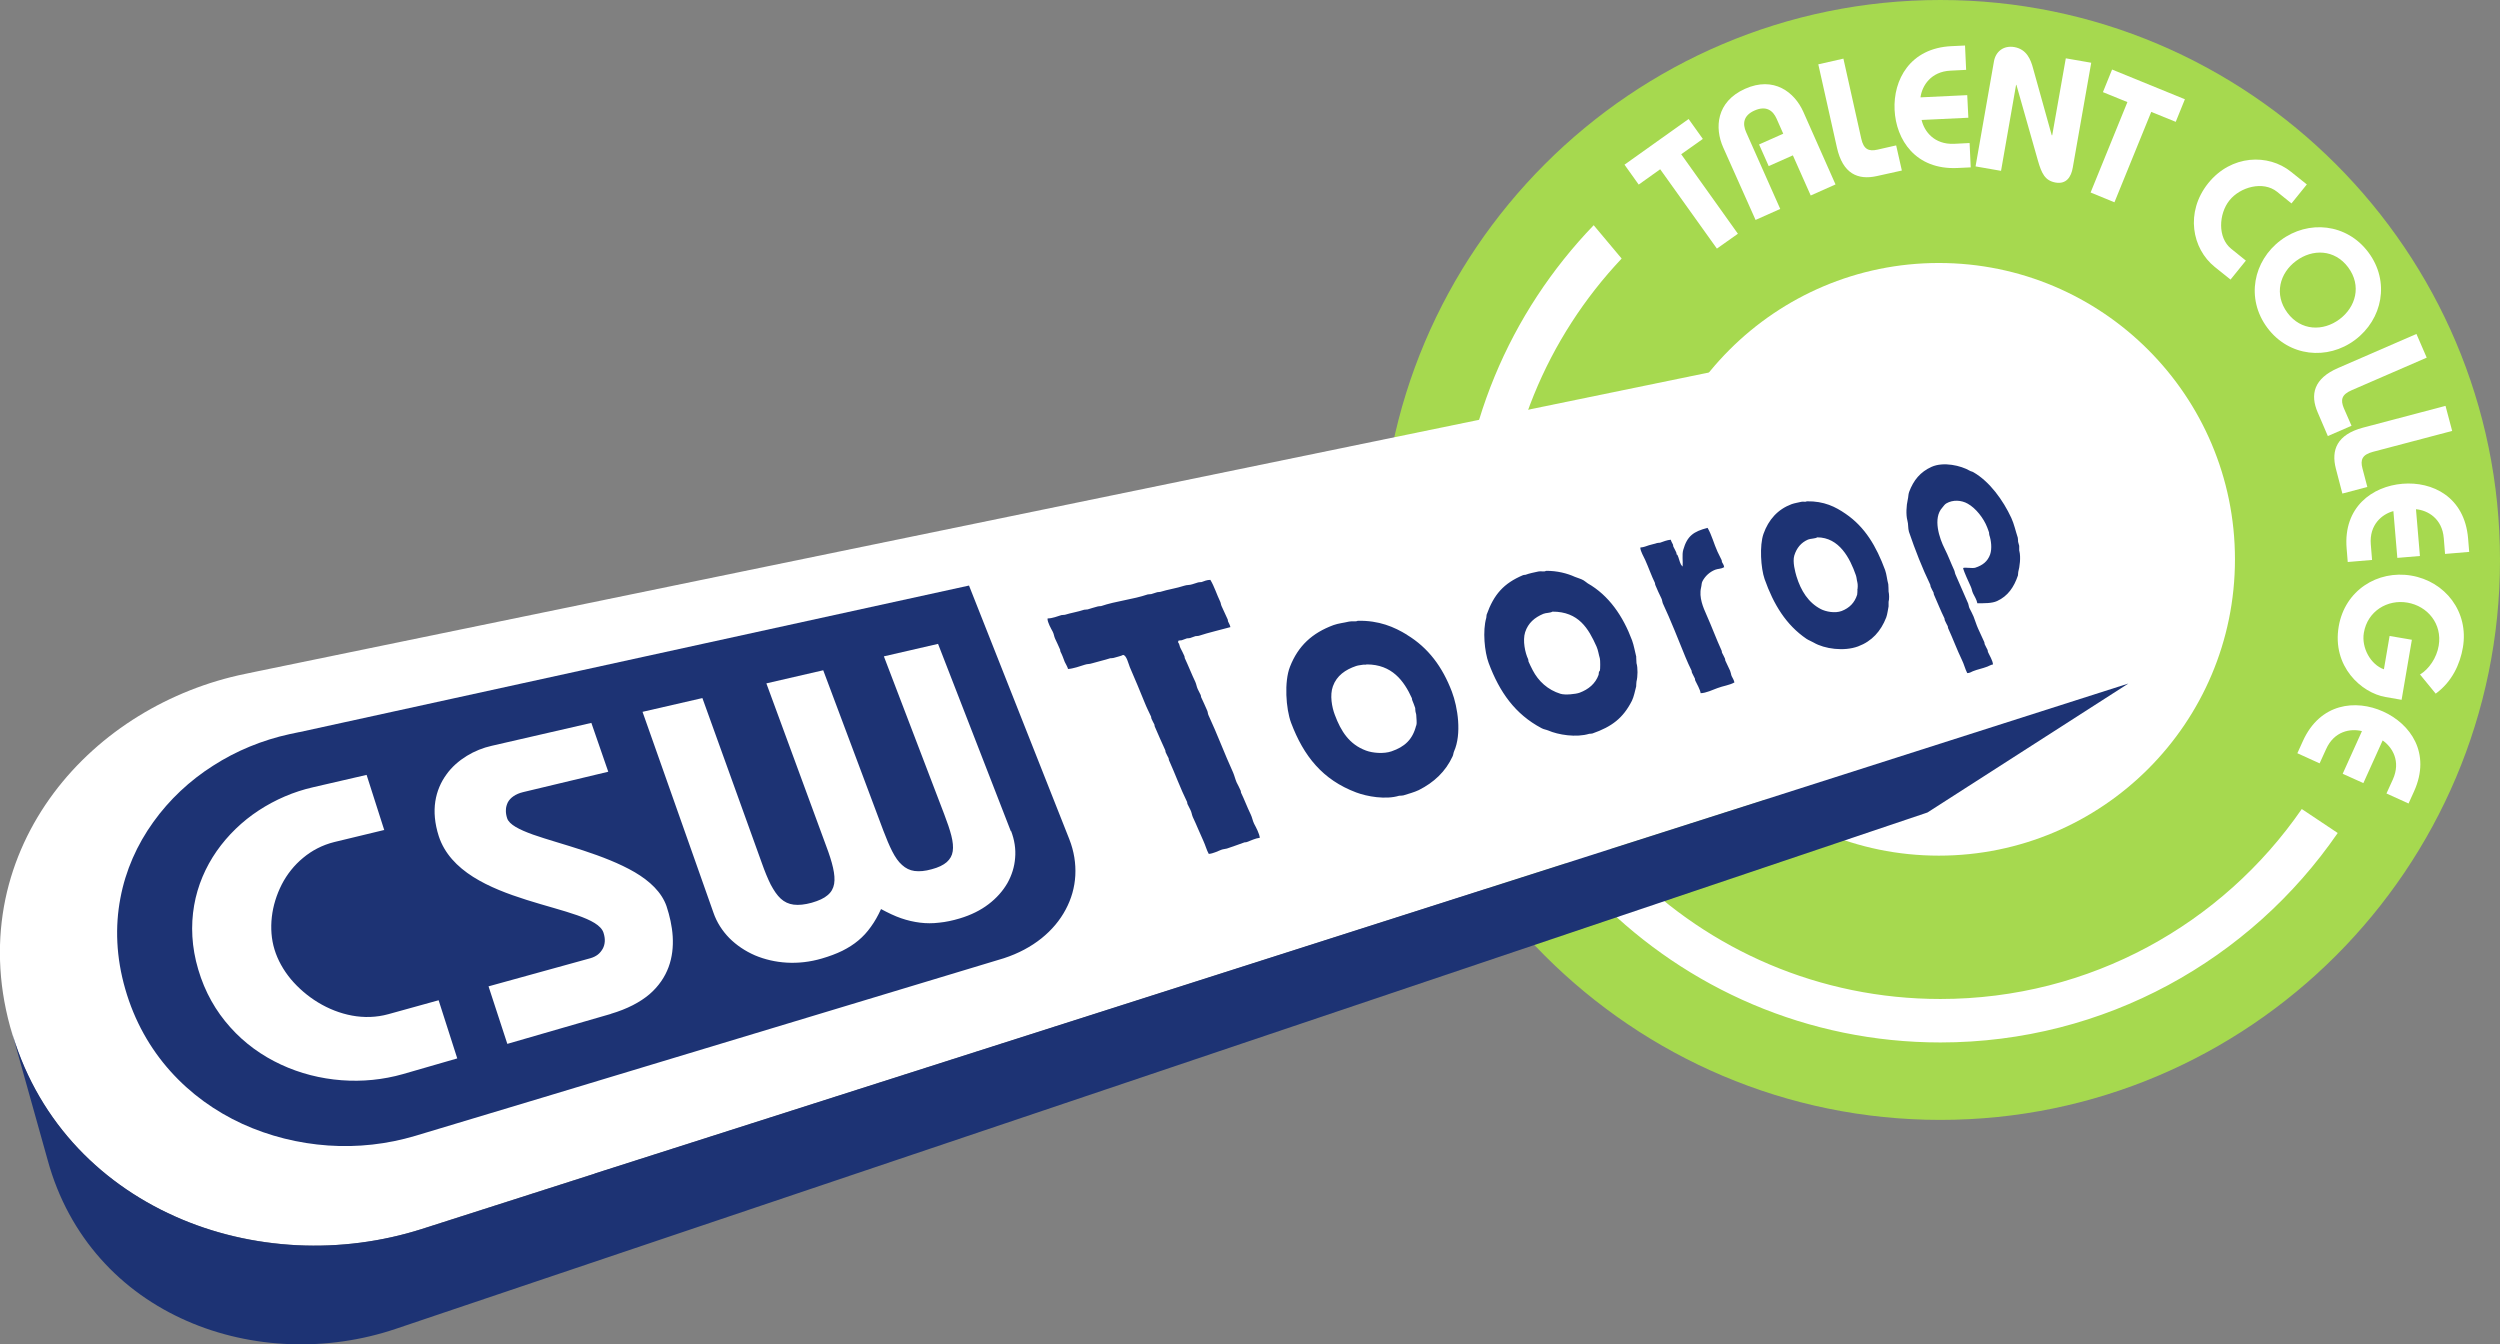 <svg width="344" height="185" viewBox="0 0 344 185" fill="none" xmlns="http://www.w3.org/2000/svg">
<rect x="0" y="0" width="344" height="185" fill="#808080" stroke="none"/>
<g clip-path="url(#clip0_1450_13363)">
<path d="M341.674 76.897C341.674 117.868 308.487 151.075 267.541 151.075C226.595 151.075 193.408 117.868 193.408 76.897C193.408 35.926 226.595 2.718 267.519 2.718C308.444 2.718 341.653 35.926 341.653 76.897" fill="white"/>
<path d="M266.998 0C224.53 0 189.995 34.556 189.995 77.049C189.995 119.542 224.53 154.098 266.998 154.098C309.465 154.098 344 119.52 344 77.049C344 34.577 309.465 0 266.998 0ZM321.68 114.606C309.704 132.025 289.644 143.442 266.998 143.442C230.42 143.442 200.667 113.649 200.667 77.049C200.667 59.173 207.774 42.95 219.292 30.989L223.139 35.578C212.924 46.408 206.643 60.978 206.643 77.049C206.643 110.408 233.658 137.461 266.998 137.461C287.623 137.461 305.836 127.11 316.724 111.322L321.68 114.627V114.606Z" fill="#A6D94F"/>
<path d="M307.531 76.962C307.531 99.492 289.275 117.737 266.78 117.737C244.286 117.737 226.03 99.47 226.03 76.962C226.03 54.454 244.286 36.187 266.78 36.187C289.275 36.187 307.531 54.454 307.531 76.962Z" fill="white"/>
<path d="M298.99 83.051C298.729 81.42 298.164 79.702 297.251 78.006L295.056 73.852L278.343 42.363L35.6 92.337L33.731 92.728C28.515 93.794 23.516 95.795 19.06 98.535C14.54 101.318 10.541 104.907 7.389 109.125C4.195 113.41 1.869 118.324 0.739 123.718C-0.391 129.176 -0.304 135.091 1.391 141.267C3.086 147.487 6.085 152.837 9.997 157.208C13.909 161.6 18.734 164.993 24.037 167.363C29.319 169.734 35.078 171.039 40.903 171.343C46.662 171.626 52.487 170.886 57.985 169.125L81.827 161.492L292.839 94.077C294.426 93.511 295.73 92.641 296.729 91.554C297.729 90.467 298.403 89.162 298.794 87.727C299.163 86.291 299.229 84.704 298.99 83.073" fill="white"/>
<path d="M81.849 161.492L58.007 169.125C52.508 170.864 46.684 171.626 40.924 171.343C35.1 171.06 29.34 169.734 24.059 167.363C18.756 164.993 13.931 161.578 10.019 157.207C6.107 152.815 3.108 147.487 1.413 141.245L6.564 159.643C8.02 164.971 10.562 169.516 13.866 173.235C17.169 176.953 21.234 179.802 25.711 181.76C30.166 183.717 35.035 184.782 39.946 184.956C44.837 185.13 49.77 184.434 54.465 182.847L74.894 175.953L265.216 111.8L292.861 94.055L81.849 161.47" fill="#1D3374"/>
<path d="M41.142 100.753L133.336 80.572L147.137 115.475C147.789 117.128 148.049 118.824 147.963 120.455C147.876 122.108 147.419 123.696 146.637 125.153C145.854 126.631 144.724 127.98 143.312 129.111C141.877 130.263 140.138 131.198 138.139 131.851L74.785 150.988L57.138 156.294C53.269 157.447 49.205 157.903 45.163 157.621C41.077 157.338 37.056 156.338 33.339 154.641C29.601 152.923 26.211 150.488 23.429 147.378C20.647 144.268 18.495 140.484 17.235 136.091C15.974 131.72 15.822 127.501 16.561 123.609C17.278 119.759 18.865 116.215 21.103 113.105C23.298 110.039 26.102 107.407 29.319 105.363C32.492 103.319 36.078 101.84 39.859 101.014L41.207 100.731L41.142 100.753ZM139.095 114.388L129.076 88.596L121.621 90.314L129.924 112.039C130.358 113.17 130.684 114.127 130.902 114.975C131.119 115.823 131.184 116.541 131.097 117.128C131.01 117.737 130.728 118.215 130.271 118.629C129.793 119.042 129.12 119.368 128.207 119.607C127.294 119.868 126.511 119.933 125.838 119.846C125.186 119.76 124.621 119.477 124.121 119.02C123.621 118.585 123.186 117.955 122.773 117.15C122.36 116.345 121.969 115.388 121.534 114.258L113.276 92.228L105.452 94.033L113.667 116.367C114.102 117.52 114.428 118.52 114.623 119.39C114.819 120.26 114.884 120.999 114.775 121.63C114.667 122.239 114.384 122.761 113.884 123.174C113.384 123.609 112.667 123.935 111.689 124.218C110.733 124.479 109.907 124.566 109.211 124.479C108.516 124.392 107.929 124.109 107.429 123.652C106.929 123.195 106.495 122.543 106.06 121.738C105.647 120.912 105.234 119.912 104.821 118.737L96.65 96.055L88.412 97.948L98.171 125.588C98.627 126.914 99.388 128.089 100.366 129.089C101.344 130.067 102.539 130.872 103.887 131.459C105.234 132.025 106.712 132.373 108.277 132.46C109.82 132.547 111.45 132.373 113.08 131.894C114.123 131.59 115.058 131.242 115.905 130.829C116.731 130.415 117.449 129.959 118.101 129.415C118.753 128.871 119.318 128.262 119.839 127.523C120.361 126.805 120.817 126.001 121.23 125.087C122.208 125.609 123.099 126.044 123.99 126.349C124.86 126.653 125.729 126.849 126.598 126.958C127.468 127.066 128.337 127.066 129.228 126.958C130.119 126.871 131.076 126.675 132.075 126.371C133.597 125.914 134.922 125.261 136.031 124.413C137.117 123.587 137.987 122.608 138.617 121.521C139.226 120.434 139.595 119.259 139.682 118.042C139.791 116.824 139.595 115.562 139.117 114.323L139.095 114.388ZM52.878 114.236L50.444 106.624L43.098 108.321C40.403 108.93 37.86 110.039 35.6 111.517C33.339 112.996 31.362 114.91 29.819 117.106C28.275 119.325 27.189 121.847 26.711 124.587C26.233 127.349 26.363 130.328 27.276 133.395C28.189 136.505 29.71 139.158 31.688 141.354C33.644 143.55 36.034 145.268 38.664 146.486C41.272 147.704 44.119 148.422 46.988 148.639C49.835 148.857 52.726 148.574 55.464 147.791L62.919 145.638L60.354 137.635L53.443 139.549C51.791 140.006 50.096 140.049 48.444 139.745C46.792 139.44 45.206 138.81 43.772 137.94C42.337 137.07 41.055 135.961 40.012 134.721C38.99 133.482 38.208 132.09 37.773 130.655C37.338 129.241 37.23 127.697 37.404 126.175C37.577 124.631 38.056 123.109 38.773 121.695C39.49 120.303 40.49 119.042 41.707 118.042C42.902 117.041 44.337 116.28 45.988 115.867L52.834 114.214L52.878 114.236ZM84.044 139.506C86.326 138.831 88.086 137.896 89.369 136.809C90.651 135.7 91.499 134.417 91.999 133.069C92.498 131.72 92.65 130.285 92.564 128.85C92.477 127.436 92.151 126.023 91.716 124.696C91.042 122.761 89.412 121.238 87.347 120.02C85.261 118.803 82.74 117.846 80.241 117.019C77.741 116.193 75.264 115.519 73.351 114.845C71.417 114.149 70.069 113.453 69.787 112.605C69.656 112.213 69.591 111.822 69.613 111.452C69.613 111.083 69.722 110.735 69.874 110.408C70.047 110.082 70.308 109.799 70.656 109.56C71.004 109.321 71.438 109.125 71.982 108.995L83.696 106.19L81.371 99.47L67.657 102.623C66.483 102.884 65.288 103.362 64.223 104.015C63.136 104.689 62.158 105.537 61.419 106.581C60.659 107.625 60.115 108.864 59.898 110.278C59.681 111.691 59.811 113.301 60.376 115.062C61.158 117.454 62.897 119.259 65.092 120.651C67.287 122.043 69.917 123.022 72.46 123.826C75.003 124.631 77.502 125.261 79.415 125.936C81.327 126.61 82.718 127.327 83.044 128.349C83.175 128.763 83.24 129.154 83.218 129.524C83.196 129.894 83.109 130.241 82.936 130.546C82.762 130.85 82.544 131.133 82.262 131.351C81.979 131.568 81.632 131.742 81.24 131.851L67.222 135.722L69.808 143.637L84.087 139.506" fill="#1D3374"/>
<path d="M228.442 23.291L225.486 25.4L223.53 22.66L232.354 16.375L234.31 19.116L231.333 21.225L239.135 32.164L236.245 34.208L228.442 23.291Z" fill="white"/>
<path d="M241.569 30.272L237.114 20.29C235.919 17.615 236.136 14.005 240.113 12.222C244.09 10.438 246.938 12.7 248.133 15.375L252.567 25.378L249.154 26.901L246.699 21.377L243.373 22.856L242.048 19.877L245.373 18.398L244.46 16.332C243.96 15.201 243.026 14.505 241.439 15.201C239.852 15.897 239.765 17.049 240.265 18.18L244.96 28.749L241.548 30.272" fill="white"/>
<path d="M253.653 8.068L256.109 19.072C256.435 20.572 257.152 20.855 258.326 20.594L260.912 20.007L261.695 23.465L258.261 24.226C255.631 24.813 253.566 23.899 252.762 20.311L250.198 8.851L253.653 8.068Z" fill="white"/>
<path d="M270.54 9.612L268.389 9.721C265.694 9.851 264.477 11.787 264.259 13.396L270.692 13.092L270.845 16.201L264.411 16.506C264.781 18.093 266.15 19.898 268.867 19.79L271.018 19.681L271.171 23.03L269.323 23.117C263.586 23.378 260.891 19.246 260.695 15.114C260.499 11.004 262.803 6.611 268.541 6.35L270.388 6.263L270.54 9.612Z" fill="white"/>
<path d="M271.844 22.856L274.365 8.46C274.605 7.068 275.713 6.22 277.191 6.481C278.864 6.785 279.429 8.177 279.755 9.416L282.32 18.615H282.385L284.254 8.025L287.753 8.634L285.211 23.073C284.993 24.357 284.319 25.379 282.842 25.118C281.385 24.857 280.929 23.856 280.429 22.138L277.452 11.656L277.408 11.7L275.343 23.508L271.844 22.899" fill="white"/>
<path d="M292.73 14.048L289.362 12.678L290.622 9.568L300.641 13.657L299.381 16.767L296.012 15.396L290.948 27.836L287.666 26.487L292.73 14.048Z" fill="white"/>
<path d="M315.333 28.01L313.312 26.379C311.4 24.856 308.248 25.726 306.77 27.575C305.292 29.423 305.119 32.707 307.009 34.229L309.031 35.86L306.922 38.47L304.749 36.73C301.619 34.208 300.663 29.206 303.836 25.226C307.009 21.268 312.117 21.116 315.246 23.639L317.42 25.378L315.312 27.988" fill="white"/>
<path d="M324.049 46.777C320.267 49.604 314.964 49.104 311.986 45.103C308.987 41.08 310.052 35.882 313.834 33.055C317.615 30.228 322.918 30.728 325.896 34.73C328.895 38.753 327.83 43.95 324.049 46.777ZM315.942 35.904C313.682 37.578 312.877 40.514 314.747 43.037C316.616 45.559 319.68 45.603 321.919 43.928C324.157 42.254 324.983 39.318 323.114 36.795C321.245 34.273 318.18 34.229 315.942 35.904Z" fill="white"/>
<path d="M333.916 49.213L323.592 53.693C322.179 54.302 322.049 55.041 322.505 56.15L323.57 58.586L320.31 60L318.919 56.759C317.854 54.302 318.354 52.084 321.745 50.627L332.503 45.951L333.916 49.213Z" fill="white"/>
<path d="M337.393 59.303L326.504 62.174C325.027 62.566 324.766 63.283 325.07 64.436L325.744 67.002L322.31 67.915L321.419 64.501C320.745 61.913 321.571 59.804 325.135 58.847L336.502 55.846L337.415 59.282" fill="white"/>
<path d="M336.437 76.201L336.263 74.048C336.046 71.351 334.068 70.221 332.438 70.068L332.981 76.505L329.873 76.766L329.33 70.329C327.765 70.742 326.005 72.199 326.222 74.896L326.396 77.049L323.049 77.332L322.897 75.483C322.419 69.742 326.461 66.915 330.569 66.567C334.676 66.219 339.132 68.35 339.61 74.091L339.762 75.94L336.415 76.223" fill="white"/>
<path d="M333.024 92.794C334.198 92.076 335.285 90.554 335.567 88.836C336.067 85.857 334.046 83.399 331.264 82.921C328.504 82.442 325.765 84.095 325.266 87.074C324.918 89.14 326.2 91.445 328.026 92.098L328.808 87.509L331.873 88.031L330.46 96.295L328.221 95.904C324.961 95.338 320.854 91.728 321.81 86.183C322.658 81.246 327.135 78.419 331.786 79.202C336.437 79.985 339.74 84.16 338.893 89.097C338.501 91.38 337.415 93.794 335.154 95.447L332.981 92.794" fill="white"/>
<path d="M328.374 109.191L329.265 107.234C330.373 104.754 329.199 102.819 327.852 101.884L325.2 107.755L322.353 106.472L325.005 100.601C323.418 100.209 321.18 100.601 320.071 103.08L319.18 105.037L316.116 103.645L316.876 101.971C319.245 96.73 324.157 96.208 327.917 97.904C331.677 99.6 334.546 103.624 332.177 108.886L331.416 110.561L328.352 109.169" fill="white"/>
<path fill-rule="evenodd" clip-rule="evenodd" d="M277.843 75.744V75.113C277.799 74.939 277.734 74.7 277.691 74.548C277.691 74.352 277.669 74.178 277.647 73.983C277.343 73.069 277.147 72.112 276.756 71.264C275.626 68.829 273.779 66.263 271.54 64.979C271.366 64.871 271.192 64.871 271.018 64.762C269.823 64.066 267.432 63.501 265.781 64.24C264.238 64.936 263.303 66.067 262.694 67.698C262.564 68.067 262.608 68.35 262.499 68.785C262.325 69.525 262.238 70.829 262.455 71.612C262.608 72.134 262.521 72.678 262.673 73.178C263.542 75.722 264.498 78.158 265.607 80.463L265.65 80.724C265.759 80.985 265.933 81.29 266.063 81.55C266.063 81.638 266.085 81.725 266.107 81.811C266.585 82.877 267.041 84.051 267.563 85.095C267.563 85.182 267.585 85.269 267.606 85.356C267.715 85.617 267.889 85.922 268.019 86.183C268.019 86.269 268.041 86.356 268.063 86.444C268.715 87.857 269.28 89.401 269.953 90.793C270.258 91.402 270.388 92.032 270.692 92.62C271.018 92.62 271.236 92.467 271.475 92.359C272.127 92.098 272.779 91.989 273.453 91.728C273.692 91.641 273.952 91.467 274.235 91.424C274.192 90.858 273.735 90.162 273.54 89.706L273.496 89.445C273.387 89.205 273.192 88.879 273.083 88.618C273.083 88.531 273.061 88.444 273.04 88.357C272.757 87.77 272.453 87.096 272.192 86.509C271.931 85.943 271.801 85.421 271.562 84.834C271.41 84.465 271.171 84.03 270.997 83.682C270.888 83.442 270.91 83.29 270.823 83.051C270.236 81.768 269.671 80.354 269.084 79.071C268.975 78.832 268.997 78.68 268.889 78.441C268.454 77.506 268.063 76.44 267.585 75.505C266.846 74.048 265.933 71.308 267.259 69.851C267.432 69.655 267.585 69.394 267.824 69.263C268.715 68.742 269.888 68.807 270.758 69.307C271.866 69.916 272.953 71.308 273.431 72.547C273.54 72.787 273.605 73.047 273.692 73.265C273.692 73.395 273.713 73.504 273.735 73.635C273.974 74.331 274.126 75.461 273.844 76.288C273.496 77.266 272.801 77.788 271.801 78.115C271.41 78.245 270.345 78.028 270.127 78.158C270.084 78.201 270.497 79.224 270.584 79.398C270.758 79.811 270.975 80.289 271.171 80.702C271.323 81.007 271.344 81.355 271.497 81.659C271.692 82.051 271.996 82.529 272.083 83.007C273.105 83.007 274.083 83.029 274.8 82.703C276.278 82.029 277.126 80.789 277.669 79.18C277.669 79.028 277.691 78.854 277.712 78.702C277.908 78.006 278.082 76.679 277.865 75.831L277.843 75.744ZM259.826 80.376C259.652 79.767 259.608 79.05 259.391 78.441C258.174 75.157 256.631 72.526 253.958 70.699C252.567 69.742 251.002 68.937 248.611 68.981C248.415 69.111 248.133 68.981 247.872 69.046C247.437 69.155 246.959 69.22 246.525 69.372C244.612 70.09 243.352 71.504 242.656 73.461C242.091 75.07 242.287 78.18 242.808 79.68C244.047 83.181 245.764 85.987 248.568 87.901C248.894 88.118 249.241 88.227 249.567 88.422C251.045 89.292 253.74 89.662 255.674 88.944C257.587 88.227 258.804 86.857 259.543 84.965C259.717 84.486 259.76 83.943 259.869 83.442V82.812C259.978 82.442 259.956 81.768 259.869 81.398C259.869 81.05 259.847 80.702 259.826 80.354V80.376ZM255.588 81.203C255.588 81.42 255.566 81.616 255.544 81.833C255.196 82.942 254.479 83.66 253.414 84.073C252.48 84.421 251.219 84.16 250.545 83.812C248.828 82.921 247.807 81.29 247.198 79.311C247.024 78.723 246.633 77.31 246.894 76.44C247.22 75.396 247.829 74.657 248.785 74.244C249.067 74.113 249.85 74.113 250.045 73.939C253.088 73.939 254.566 76.831 255.37 79.158C255.479 79.463 255.479 79.789 255.566 80.094C255.653 80.42 255.631 80.92 255.566 81.203H255.588ZM238.092 92.359C237.875 91.88 237.614 91.337 237.396 90.88C237.396 90.793 237.375 90.706 237.353 90.619C237.244 90.358 237.07 90.053 236.94 89.793C236.94 89.706 236.918 89.618 236.897 89.532C236.158 87.922 235.549 86.248 234.81 84.595C234.376 83.616 233.745 82.203 234.071 80.833C234.158 80.507 234.115 80.246 234.267 79.963C234.636 79.267 235.245 78.702 236.006 78.397C236.397 78.245 236.853 78.288 237.157 78.071H237.244C237.223 77.745 237.049 77.549 236.94 77.332C236.94 77.245 236.918 77.158 236.897 77.071C236.723 76.723 236.505 76.266 236.332 75.918C235.832 74.831 235.549 73.635 234.962 72.634C233.028 73.135 232.159 73.743 231.615 75.657C231.42 76.331 231.594 77.31 231.528 77.919H231.463C231.42 77.788 231.333 77.766 231.289 77.658C231.072 77.223 231.029 76.788 230.811 76.353C230.768 76.331 230.746 76.309 230.703 76.288C230.703 76.201 230.681 76.114 230.659 76.027C230.55 75.766 230.377 75.461 230.246 75.2L230.203 74.939C230.116 74.744 229.964 74.526 229.898 74.265C229.377 74.309 228.855 74.526 228.42 74.678C228.29 74.678 228.16 74.7 228.008 74.722C227.66 74.853 227.29 74.896 226.899 75.026C226.551 75.135 226.182 75.309 225.747 75.331L225.704 75.374C225.747 75.918 226.182 76.592 226.378 77.049C226.856 78.115 227.225 79.202 227.725 80.224C227.725 80.311 227.747 80.398 227.768 80.485C228.008 81.094 228.334 81.768 228.616 82.355C228.725 82.573 228.703 82.747 228.79 82.986C229.92 85.4 230.898 87.922 231.92 90.423C232.159 91.032 232.485 91.706 232.767 92.293C232.767 92.38 232.789 92.467 232.811 92.554C232.919 92.815 233.115 93.12 233.224 93.381C233.224 93.468 233.245 93.555 233.267 93.642C233.463 94.055 233.963 94.925 234.006 95.382C234.702 95.382 235.723 94.903 236.31 94.686C237.092 94.381 237.962 94.294 238.657 93.903C238.592 93.576 238.418 93.316 238.288 93.055C238.179 92.837 238.201 92.641 238.092 92.424V92.359ZM225.16 90.423C224.965 89.662 224.834 88.836 224.574 88.118C223.335 84.791 221.379 81.92 218.466 80.267C218.293 80.159 218.097 79.963 217.901 79.854C217.532 79.637 217.119 79.55 216.706 79.376C215.663 78.897 214.25 78.528 212.729 78.549C212.49 78.723 212.033 78.549 211.686 78.636C211.077 78.767 210.425 78.897 209.903 79.093C209.795 79.093 209.686 79.115 209.577 79.137C206.904 80.267 205.557 81.79 204.557 84.595L204.513 85.008C203.992 86.791 204.274 89.706 204.84 91.228C206.339 95.251 208.491 98.274 212.099 100.187C212.403 100.361 212.707 100.383 213.033 100.514C214.424 101.123 216.902 101.514 218.684 100.97C218.836 100.97 218.988 100.949 219.118 100.927C221.792 99.992 223.335 98.817 224.552 96.425C224.834 95.838 224.965 95.099 225.139 94.446C225.139 94.229 225.16 93.99 225.182 93.772C225.356 93.12 225.378 91.88 225.182 91.25C225.182 90.989 225.16 90.706 225.139 90.423H225.16ZM220.118 92.293C220.118 92.293 220.01 92.446 220.01 92.489L219.966 92.859C219.531 94.077 218.575 94.859 217.358 95.316C216.836 95.512 215.359 95.664 214.728 95.468C212.968 94.925 211.686 93.729 210.903 92.228C210.686 91.837 210.49 91.38 210.316 91.01C210.316 90.902 210.295 90.815 210.273 90.706C209.86 89.858 209.49 88.14 209.86 86.987C210.273 85.726 211.164 84.965 212.359 84.465C212.707 84.312 213.316 84.356 213.62 84.16C217.228 84.16 218.575 86.487 219.684 88.966C219.901 89.445 219.988 90.097 220.14 90.597C220.205 90.793 220.205 92.119 220.14 92.315L220.118 92.293ZM172.065 111.996C171.609 111.061 171.218 109.995 170.761 109.06C170.761 108.973 170.739 108.886 170.718 108.799C170.566 108.43 170.326 107.995 170.153 107.647C169.957 107.19 169.87 106.755 169.674 106.298C168.501 103.732 167.479 100.97 166.284 98.404C166.175 98.165 166.219 98.013 166.11 97.774C165.849 97.186 165.545 96.49 165.263 95.903C165.263 95.816 165.241 95.729 165.219 95.642C165.11 95.403 164.937 95.077 164.806 94.816C164.654 94.49 164.632 94.185 164.48 93.837C163.98 92.794 163.524 91.619 163.024 90.554L162.981 90.293C162.828 89.923 162.589 89.488 162.415 89.14C162.285 88.879 162.307 88.597 162.111 88.401C162.111 88.27 162.111 88.183 162.198 88.14C162.329 88.14 162.459 88.118 162.611 88.096C162.785 88.031 163.133 87.901 163.328 87.835C163.48 87.835 163.633 87.814 163.763 87.792C163.959 87.727 164.328 87.596 164.502 87.531C164.654 87.531 164.806 87.509 164.958 87.487C166.327 87.031 167.914 86.683 169.305 86.291C169.24 85.987 169.088 85.748 168.979 85.508L168.936 85.247C168.675 84.66 168.349 83.986 168.088 83.399C167.979 83.16 168.001 82.986 167.892 82.768C167.436 81.833 167.088 80.681 166.545 79.789C166.088 79.789 165.675 79.963 165.328 80.094C165.176 80.094 165.023 80.115 164.871 80.137C164.654 80.202 164.263 80.333 164.045 80.398C163.676 80.528 163.328 80.463 162.959 80.594C161.916 80.942 160.677 81.116 159.655 81.442C159.525 81.442 159.373 81.463 159.242 81.485C159.025 81.55 158.634 81.681 158.416 81.746C158.264 81.746 158.09 81.768 157.938 81.79C155.895 82.486 153.548 82.703 151.505 83.399C151.353 83.399 151.201 83.421 151.07 83.442C150.658 83.573 150.071 83.703 149.658 83.856C149.506 83.856 149.332 83.877 149.18 83.899C148.354 84.182 147.354 84.334 146.528 84.595L146.05 84.638C145.55 84.791 144.789 85.095 144.181 85.095L144.137 85.139C144.137 85.661 144.637 86.509 144.855 86.922C145.029 87.248 145.029 87.553 145.181 87.879C145.42 88.357 145.659 88.923 145.876 89.401C145.876 89.488 145.898 89.575 145.92 89.662C146.159 90.119 146.311 90.554 146.506 91.076C146.637 91.38 146.876 91.706 146.963 92.054C147.658 92.011 148.658 91.663 149.267 91.467C149.636 91.337 149.897 91.402 150.266 91.271C151.049 91.032 151.983 90.836 152.766 90.575C152.918 90.575 153.07 90.554 153.222 90.532C153.461 90.445 154.374 90.249 154.526 90.119C155.004 90.119 155.287 91.38 155.461 91.793C156.178 93.424 156.852 95.077 157.547 96.773C157.786 97.382 158.134 98.056 158.395 98.622C158.395 98.709 158.416 98.796 158.438 98.883C158.547 99.144 158.721 99.448 158.851 99.709C158.851 99.796 158.873 99.883 158.895 99.97C159.373 101.036 159.851 102.21 160.351 103.254C160.351 103.341 160.372 103.428 160.394 103.515C160.503 103.776 160.677 104.08 160.807 104.341C160.807 104.428 160.829 104.515 160.851 104.602C161.698 106.472 162.437 108.517 163.35 110.365C163.35 110.452 163.372 110.539 163.393 110.626C163.502 110.865 163.676 111.191 163.806 111.452C163.98 111.779 163.98 112.083 164.132 112.431C164.632 113.475 165.089 114.649 165.589 115.715C165.871 116.324 166.023 116.954 166.327 117.498C166.914 117.454 167.545 117.128 168.044 116.933C168.327 116.824 168.523 116.846 168.827 116.759C169.588 116.498 170.479 116.193 171.239 115.91C171.348 115.91 171.457 115.889 171.565 115.867C172.109 115.671 172.739 115.345 173.347 115.28C173.304 114.714 172.804 113.801 172.565 113.344C172.348 112.909 172.304 112.474 172.087 112.04L172.065 111.996ZM193.625 87.357C191.843 86.269 189.756 85.356 186.822 85.421C186.583 85.574 185.975 85.443 185.627 85.53C184.91 85.704 184.171 85.769 183.497 86.009C180.563 87.096 178.629 88.857 177.499 91.75C176.694 93.794 176.934 97.513 177.651 99.448C179.389 104.058 181.997 107.299 186.605 109.038C188.105 109.604 190.669 110.061 192.517 109.495C192.712 109.495 192.886 109.473 193.082 109.452C193.777 109.234 194.603 109.017 195.233 108.712C197.298 107.668 198.906 106.19 199.884 104.058C199.993 103.819 199.971 103.645 200.08 103.384C201.145 100.992 200.601 97.339 199.776 95.164C198.472 91.75 196.537 89.14 193.603 87.357H193.625ZM194.864 99.818C194.386 101.775 193.255 102.775 191.473 103.384C190.408 103.754 188.865 103.623 187.952 103.276C185.67 102.427 184.519 100.644 183.671 98.361C183.28 97.339 182.954 95.664 183.41 94.425C183.932 92.968 185.127 92.141 186.605 91.641C186.931 91.532 187.235 91.532 187.54 91.467C187.713 91.424 187.931 91.51 188.061 91.424C191.539 91.424 193.19 93.685 194.277 96.077C194.277 96.164 194.299 96.251 194.32 96.338C194.451 96.665 194.625 97.078 194.733 97.426C194.733 97.6 194.755 97.774 194.777 97.948C194.82 98.122 194.885 98.274 194.885 98.535C194.885 98.948 194.994 99.405 194.885 99.84" fill="#1D3374"/>
</g>
<defs>
<clipPath id="clip0_1450_13363">
<rect width="344" height="185" fill="white"/>
</clipPath>
</defs>
</svg>

